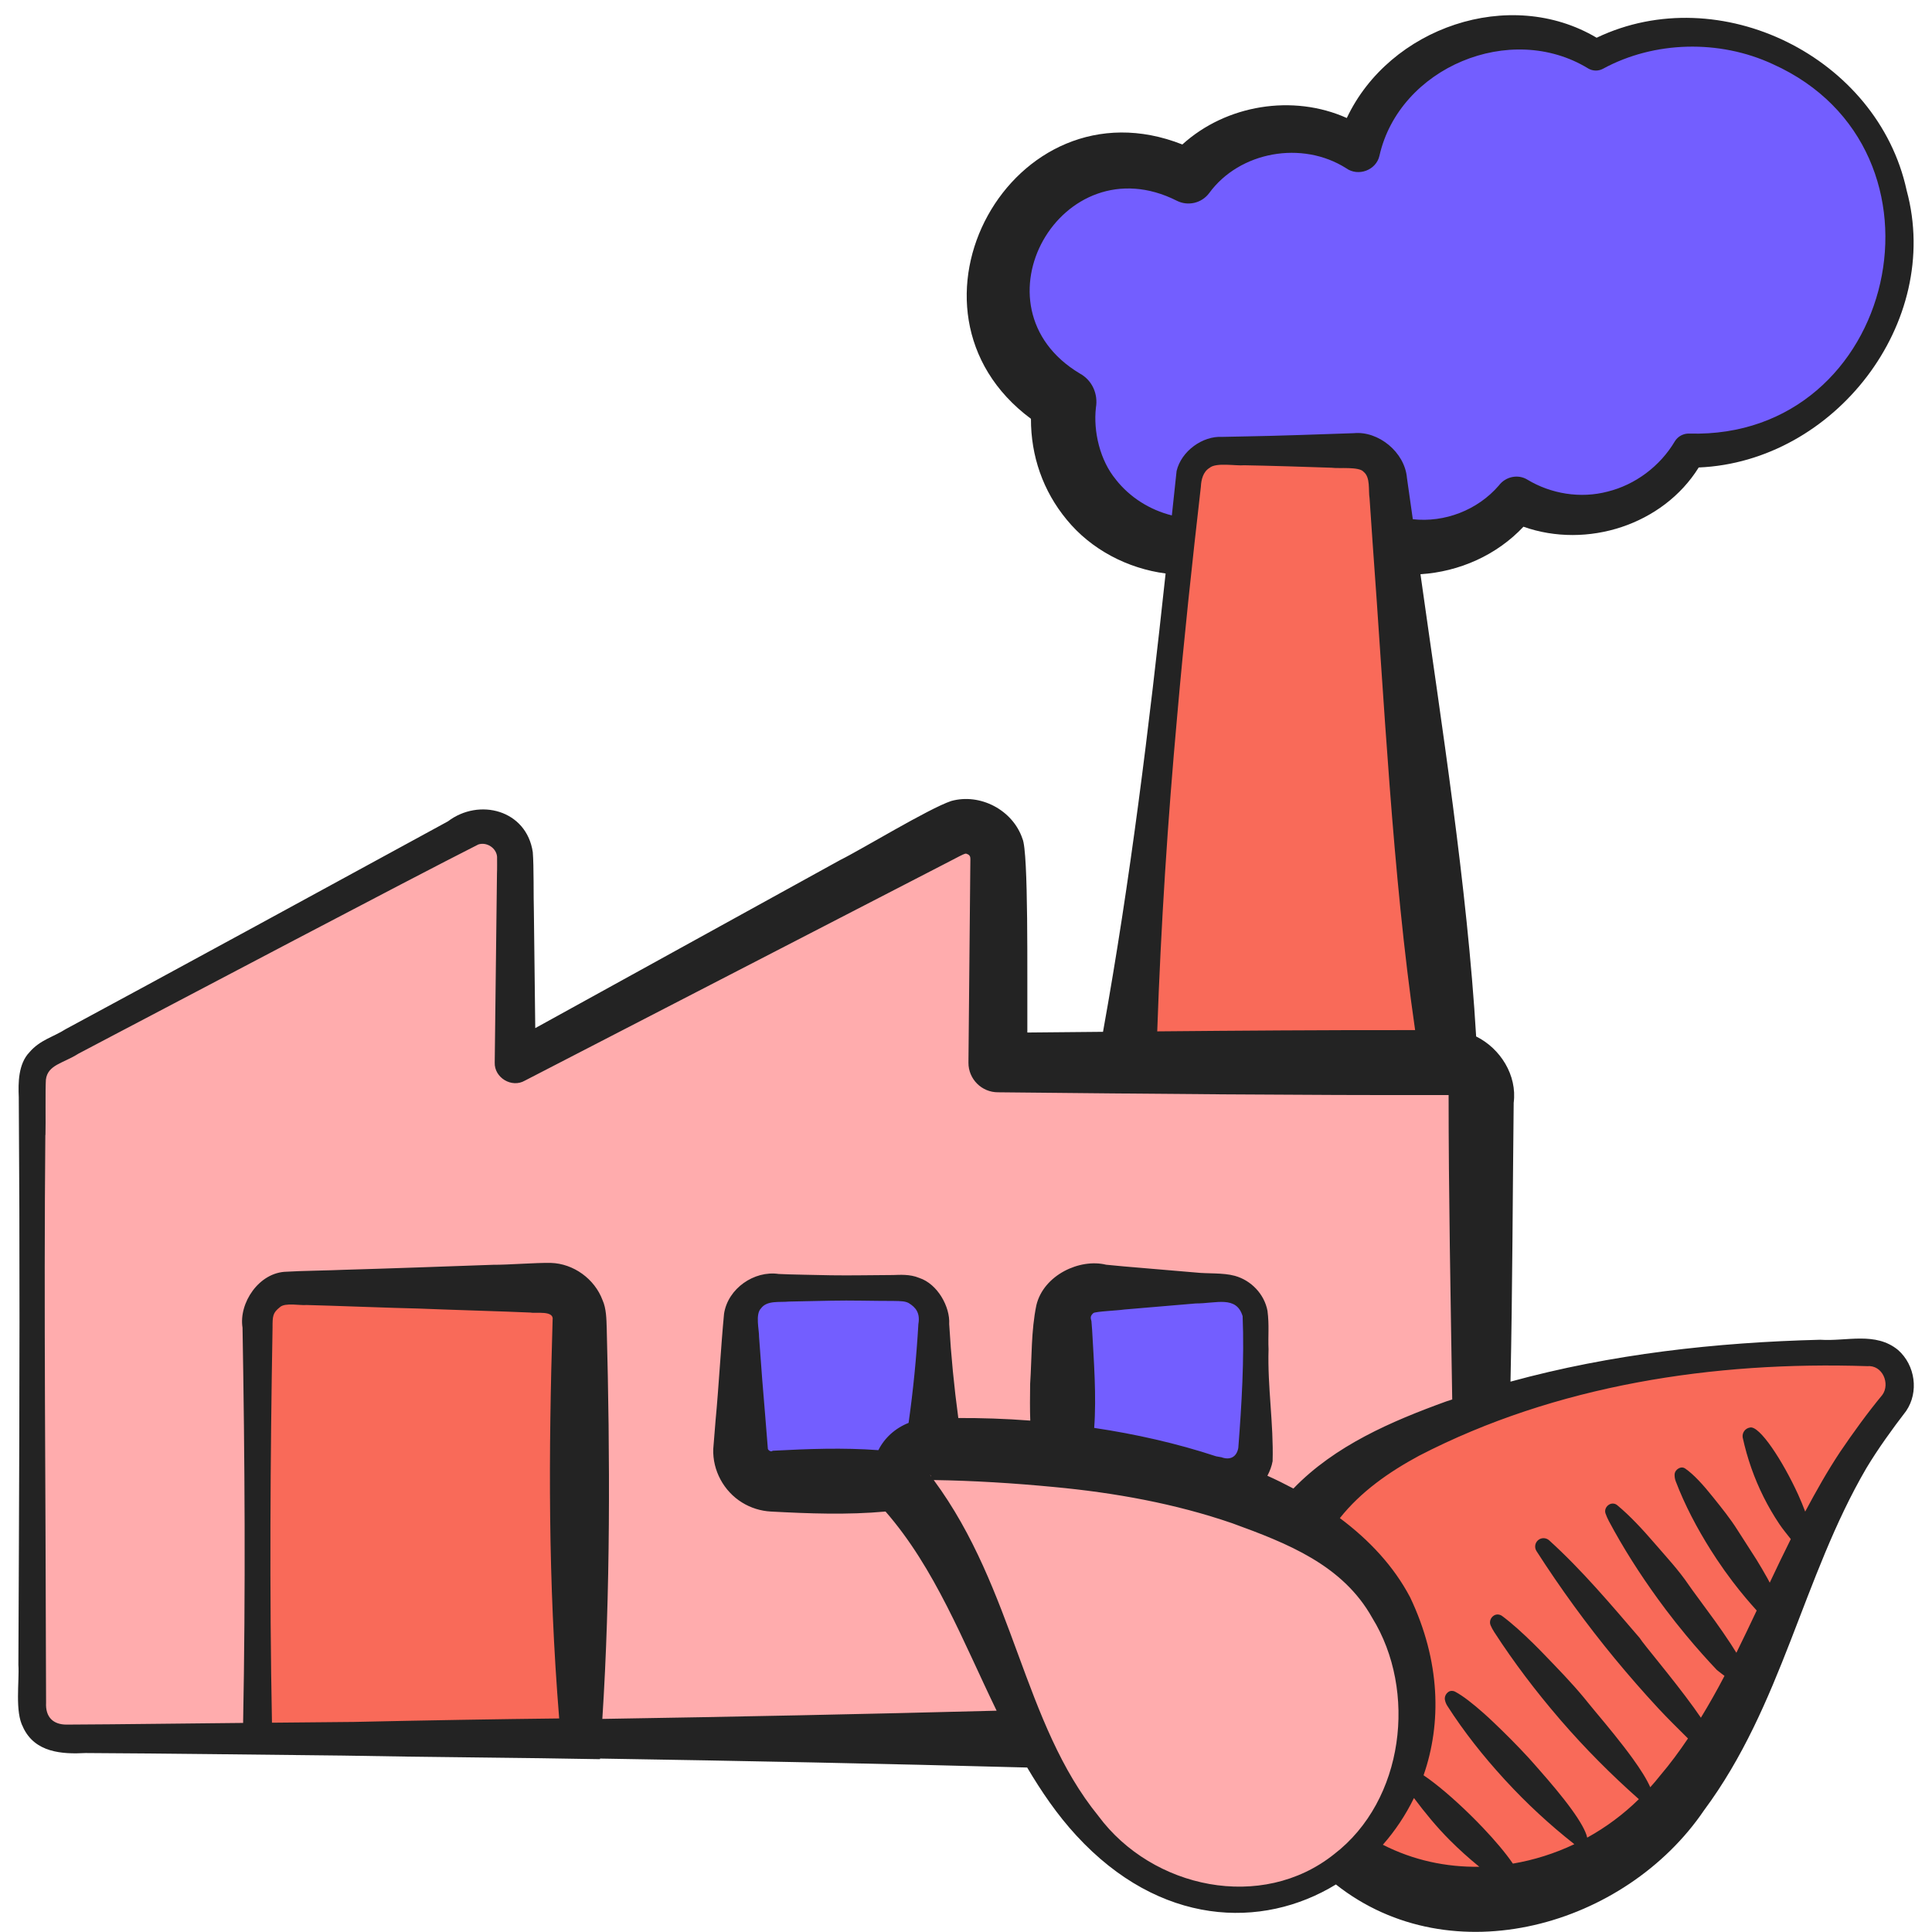 <?xml version="1.0" encoding="UTF-8"?>
<svg xmlns="http://www.w3.org/2000/svg" xmlns:xlink="http://www.w3.org/1999/xlink" width="60px" height="60px" viewBox="0 0 60 60" version="1.1">
    <!-- Generator: Sketch 50 (54983) - http://www.bohemiancoding.com/sketch -->
    <title>051 - Eco Factory</title>
    <desc>Created with Sketch.</desc>
    <defs/>
    <g id="Page-1" stroke="none" stroke-width="1" fill="none" fill-rule="evenodd">
        <g id="051---Eco-Factory" fill-rule="nonzero">
            <g id="Icons" transform="translate(1, 1)">
                <path d="M57.77,42.65 C54.18,46.95 53.84,52.83 49.73,56.24 C47.1,58.42 43.47,58.56 40.93,56.74 C41.49,56.28 41.96,55.68 42.32,54.96 C43.82,51.96 42.75,48.18 39.97,46.6 C39.79,46.49 39.6,46.39 39.41,46.31 C40.02,45.44 40.82,44.7 41.79,44.16 C42.82,43.59 43.9,43.12 45,42.74 C49.56,41.12 54.39,40.95 57.09,41.01 C57.87,41.03 58.29,42.03 57.77,42.65 Z" id="Shape" fill="#F96A59"/>
                <path d="M42.32,54.96 C41.96,55.68 41.49,56.28 40.93,56.74 C38.9,58.47 35.82,58.43 33.62,56.55 C32.47,55.56 31.69,54.33 31.04,53 C29.82,50.52 29.06,47.66 27.19,45.36 C27.1,45.25 27.04,45.13 27.02,45 C26.93,44.54 27.24,44.03 27.73,44.01 C27.82,44.01 27.91,44 28,44.01 C29.06,43.98 30.46,44.02 32.02,44.2 C33.31,44.35 34.7,44.6 36.1,45.01 C37.22,45.33 38.34,45.76 39.41,46.31 C39.6,46.39 39.79,46.49 39.97,46.6 C42.75,48.18 43.82,51.96 42.32,54.96 Z" id="Shape" fill="#FFACAD"/>
                <path d="M45,33 L45,42.74 C43.9,43.12 42.82,43.59 41.79,44.16 C40.82,44.7 40.02,45.44 39.41,46.31 C35.25,44.15 30.29,43.94 27.73,44.01 C27.11,44.03 26.77,44.85 27.19,45.36 C29.06,47.66 29.82,50.52 31.04,53 L1,53 C0.45,53 0,52.55 0,52 L0,32.6 C0,32.23 0.2,31.89 0.53,31.72 L13.53,24.78 C14.2,24.43 15,24.91 15,25.67 L15,32 L28.53,24.78 C29.2,24.43 30,24.91 30,25.67 L30,32 L44,32 C44.55,32 45,32.45 45,33 Z" id="Shape" fill="#FFACAD"/>
                <path d="M8,39 L16,39 C16.552,39 17,39.448 17,40 L17,53 L7,53 L7,40 C7,39.448 7.448,39 8,39 Z" id="Shape" fill="#F96A59"/>
                <path d="M44,32 L34,32 L35.69,15.98 L35.91,13.9 C35.96,13.39 36.39,13 36.9,13 L41.1,13 C41.61,13 42.04,13.39 42.09,13.9 L42.3,15.93 L44,32 Z" id="Shape" fill="#F96A59"/>
                <path d="M28,40 L28,44.01 C27.91,44 27.82,44.01 27.73,44.01 C27.24,44.03 26.93,44.54 27.02,45 L23,45 C22.45,45 22,44.55 22,44 L22,40 C22,39.45 22.45,39 23,39 L27,39 C27.55,39 28,39.45 28,40 Z" id="Shape" fill="#735EFF"/>
                <path d="M38,40 L38,44 C38,44.55 37.55,45 37,45 L36.1,45 L36.1,45.01 C34.7,44.6 33.31,44.35 32.02,44.2 C32.01,44.14 32,44.07 32,44 L32,40 C32,39.45 32.45,39 33,39 L37,39 C37.55,39 38,39.45 38,40 Z" id="Shape" fill="#735EFF"/>
                <path d="M58,6.5 C58,10.09 55.09,13 51.5,13 L51.46,13 C50.77,14.2 49.48,15 48,15 C47.31,15 46.66,14.82 46.1,14.52 C45.37,15.43 44.25,16 43,16 C42.76,16 42.53,15.98 42.3,15.93 L42.09,13.9 C42.04,13.39 41.61,13 41.1,13 L36.9,13 C36.39,13 35.96,13.39 35.91,13.9 L35.69,15.98 C33.62,15.83 32,14.11 32,12 C32,11.82 32.01,11.65 32.04,11.48 C30.82,10.8 30,9.5 30,8 C30,5.79 31.79,4 34,4 C34.69,4 35.34,4.18 35.9,4.48 C36.63,3.57 37.75,3 39,3 C39.8,3 40.55,3.24 41.18,3.65 C41.77,1.55 43.71,4.4408921e-16 46,4.4408921e-16 C46.94,4.4408921e-16 47.81,0.26 48.56,0.71 C49.44,0.25 50.44,4.4408921e-16 51.5,4.4408921e-16 C55.09,4.4408921e-16 58,2.91 58,6.5 Z" id="Shape" fill="#735EFF"/>
            </g>
            <g id="Layer_2" fill="#232323">
                <path d="M0.717,53.643 C1.084,54.43 1.925,54.481 2.657,54.442 C5.318,54.456 7.978,54.494 10.639,54.521 C13.298,54.572 16.348,54.587 18.633,54.633 L18.633,54.614 C23.056,54.685 27.479,54.772 31.9,54.892 C32.343,55.639 32.831,56.358 33.428,57.005 C36.016,59.818 39.189,59.929 41.488,58.524 C45.083,61.366 50.478,59.819 52.92,56.221 C55.344,52.956 55.98,48.993 57.961,45.596 C58.321,44.997 58.767,44.378 59.196,43.821 C59.598,43.232 59.48,42.397 58.948,41.927 C58.246,41.347 57.344,41.663 56.53,41.607 C53.287,41.689 50.044,42.049 46.91,42.908 C46.971,40.081 46.977,37.042 47.009,34.248 C47.12,33.397 46.599,32.562 45.843,32.188 C45.565,27.518 44.77,22.509 44.114,17.833 C45.322,17.756 46.484,17.239 47.312,16.358 C49.289,17.056 51.645,16.3 52.755,14.518 C56.963,14.341 60.329,10.028 59.213,5.914 C58.317,1.771 53.412,-0.658 49.585,1.172 C46.88,-0.434 43.15,0.857 41.826,3.665 C40.158,2.917 38.084,3.248 36.719,4.487 C31.435,2.4 27.457,9.62 32.017,13.006 C32.014,14.158 32.389,15.246 33.127,16.138 C33.889,17.071 35.023,17.656 36.199,17.81 C35.686,22.571 35.106,27.325 34.255,32.044 C33.472,32.052 32.688,32.058 31.905,32.066 C31.898,30.229 31.944,26.452 31.753,26.047 C31.453,25.155 30.441,24.625 29.54,24.876 C28.837,25.112 26.744,26.388 26.094,26.708 L16.623,31.929 L16.58,28.298 C16.566,27.845 16.582,26.912 16.546,26.464 C16.351,25.15 14.878,24.774 13.911,25.508 C11.384,26.888 4.484,30.648 2.036,31.963 C1.672,32.198 1.242,32.294 0.916,32.677 C0.565,33.04 0.564,33.637 0.583,34.071 C0.587,34.825 0.596,36.817 0.601,37.597 C0.616,42.137 0.591,47.133 0.571,51.701 C0.606,52.211 0.454,53.162 0.719,53.643 L0.717,53.643 Z M8.464,41.233 C8.464,40.875 8.467,40.772 8.695,40.594 C8.853,40.446 9.333,40.549 9.517,40.528 C10.257,40.545 12.234,40.623 12.999,40.638 C13.757,40.671 15.75,40.729 16.481,40.763 C16.639,40.797 17.212,40.687 17.162,40.991 C17.036,45.159 17.017,49.061 17.366,53.368 C15.491,53.388 13.163,53.428 10.993,53.476 C10.144,53.485 9.295,53.493 8.446,53.5 C8.367,49.432 8.394,45.3 8.464,41.234 L8.464,41.233 Z M34.115,56.401 C31.762,53.515 31.514,49.371 28.998,45.964 C30.24,45.983 31.501,46.062 32.731,46.18 C34.621,46.357 36.496,46.695 38.272,47.307 C39.97,47.926 41.696,48.595 42.616,50.244 C44.013,52.505 43.615,55.91 41.43,57.585 C39.188,59.374 35.79,58.656 34.115,56.402 L34.115,56.401 Z M27.278,45.036 C26.185,44.955 25.092,44.996 23.998,45.054 C23.95,45.096 23.872,45.054 23.847,44.999 C23.803,44.45 23.717,43.371 23.669,42.812 L23.573,41.516 C23.577,41.298 23.452,40.817 23.632,40.635 C23.818,40.376 24.21,40.451 24.507,40.421 L25.803,40.394 C26.43,40.38 27.117,40.403 27.747,40.402 C27.998,40.405 28.114,40.411 28.221,40.468 C28.447,40.605 28.58,40.782 28.521,41.122 C28.461,42.15 28.362,43.169 28.217,44.189 C27.794,44.358 27.467,44.659 27.278,45.037 L27.278,45.036 Z M28.919,45.853 C28.905,45.834 28.892,45.814 28.878,45.796 C28.901,45.819 28.918,45.835 28.919,45.853 Z M33.917,41.305 L33.895,41.027 C33.873,40.947 33.844,40.876 33.954,40.78 C34.013,40.727 34.74,40.698 34.907,40.669 L37.133,40.48 C37.767,40.482 38.396,40.226 38.591,40.875 C38.646,42.196 38.56,43.634 38.457,44.965 C38.403,45.262 38.189,45.35 37.934,45.257 C37.88,45.249 37.823,45.236 37.767,45.227 C36.541,44.823 35.252,44.534 33.981,44.345 C34.054,43.359 33.97,42.27 33.917,41.306 L33.917,41.305 Z M43.911,55.838 C44.257,56.3 44.621,56.744 45.026,57.149 C45.311,57.434 45.61,57.704 45.924,57.96 L45.943,57.974 C44.918,57.99 43.892,57.774 42.946,57.29 C43.327,56.857 43.653,56.37 43.912,55.838 L43.911,55.838 Z M57.984,42.427 C58.466,42.382 58.708,42.975 58.458,43.32 C57.999,43.874 57.547,44.5 57.146,45.091 C56.748,45.691 56.398,46.314 56.062,46.944 C55.997,46.773 55.926,46.597 55.843,46.415 C55.603,45.891 55.302,45.35 55.024,44.951 C54.746,44.552 54.491,44.294 54.344,44.334 C54.197,44.358 54.097,44.497 54.121,44.644 C54.263,45.294 54.48,45.91 54.77,46.49 C54.915,46.78 55.078,47.061 55.26,47.332 C55.368,47.493 55.495,47.644 55.615,47.798 C55.391,48.248 55.174,48.699 54.961,49.151 C54.935,49.104 54.915,49.061 54.888,49.013 C54.781,48.825 54.669,48.627 54.55,48.437 C54.316,48.066 54.088,47.722 53.97,47.533 C53.736,47.159 53.459,46.82 53.204,46.501 C52.9,46.12 52.608,45.795 52.333,45.605 C52.281,45.569 52.217,45.565 52.162,45.588 C52.068,45.627 52.007,45.709 52.006,45.795 C52.005,45.859 52.014,45.93 52.041,46.002 C52.327,46.751 52.702,47.458 53.127,48.134 C53.189,48.232 53.252,48.33 53.317,48.427 C53.473,48.662 53.637,48.892 53.809,49.118 C53.939,49.289 54.073,49.457 54.212,49.622 C54.324,49.755 54.439,49.886 54.556,50.016 C54.348,50.459 54.138,50.896 53.925,51.328 C53.869,51.236 53.809,51.141 53.746,51.046 C53.592,50.813 53.426,50.57 53.259,50.339 C52.892,49.832 52.552,49.381 52.447,49.225 C52.131,48.758 51.744,48.346 51.386,47.93 C51.002,47.485 50.619,47.072 50.223,46.744 C50.156,46.688 50.061,46.679 49.983,46.72 C49.875,46.777 49.824,46.898 49.861,47.002 C49.888,47.078 49.922,47.158 49.964,47.237 C50.413,48.08 50.927,48.883 51.486,49.655 C51.567,49.767 51.65,49.879 51.733,49.989 C51.935,50.257 52.144,50.521 52.36,50.781 C52.523,50.978 52.69,51.172 52.861,51.364 C53.011,51.532 53.163,51.699 53.319,51.863 C53.408,51.937 53.479,51.986 53.556,52.046 C53.324,52.492 53.079,52.924 52.823,53.345 C52.753,53.242 52.679,53.137 52.601,53.029 C51.927,52.097 51.033,51.056 50.922,50.869 C50.474,50.347 50.028,49.823 49.566,49.312 C49.104,48.801 48.626,48.304 48.111,47.837 C48.028,47.762 47.902,47.746 47.801,47.807 C47.678,47.881 47.639,48.041 47.713,48.164 C48.461,49.329 49.272,50.444 50.147,51.506 C50.585,52.037 51.038,52.555 51.507,53.061 C51.802,53.379 52.115,53.683 52.422,53.99 C52.153,54.39 51.869,54.775 51.56,55.138 C51.462,55.265 51.356,55.385 51.25,55.505 C51.147,55.264 50.949,54.951 50.703,54.61 C50.349,54.121 49.91,53.59 49.568,53.183 C49.393,52.974 49.261,52.808 49.196,52.729 C48.808,52.26 48.383,51.824 47.973,51.399 C47.858,51.28 47.744,51.162 47.627,51.048 C47.29,50.718 46.963,50.419 46.651,50.187 C46.574,50.13 46.472,50.123 46.394,50.172 C46.288,50.238 46.245,50.369 46.293,50.478 C46.323,50.547 46.36,50.617 46.404,50.684 C47.017,51.631 47.697,52.525 48.426,53.373 L48.479,53.435 C48.853,53.867 49.242,54.287 49.645,54.693 C50.048,55.1 50.466,55.493 50.896,55.875 C50.415,56.347 49.875,56.748 49.292,57.069 C49.249,56.861 49.063,56.545 48.807,56.191 C48.519,55.793 48.146,55.353 47.81,54.972 C47.673,54.816 47.556,54.681 47.472,54.59 C47.114,54.201 46.74,53.827 46.382,53.487 C46.281,53.391 46.182,53.298 46.082,53.21 C45.747,52.913 45.441,52.671 45.194,52.539 C45.122,52.501 45.045,52.503 44.989,52.539 C44.9,52.597 44.855,52.699 44.874,52.794 C44.887,52.856 44.91,52.919 44.948,52.977 C45.468,53.789 46.064,54.538 46.706,55.241 L46.753,55.292 C47.083,55.651 47.427,55.996 47.785,56.327 C48.14,56.656 48.51,56.971 48.893,57.273 C48.285,57.561 47.642,57.765 46.984,57.876 C46.759,57.547 46.426,57.153 46.052,56.76 C45.561,56.243 45.002,55.729 44.537,55.37 C44.421,55.28 44.312,55.201 44.21,55.133 C44.772,53.52 44.738,51.593 43.793,49.606 C43.282,48.636 42.522,47.828 41.611,47.146 C42.259,46.328 43.134,45.714 44.071,45.209 C48.322,43.011 53.226,42.27 57.985,42.427 L57.984,42.427 Z M34.658,14.897 C34.157,14.297 33.95,13.392 34.035,12.656 C34.105,12.242 33.924,11.81 33.532,11.598 C30.073,9.526 32.964,4.426 36.547,6.234 C36.887,6.406 37.311,6.316 37.549,6.001 C38.494,4.702 40.44,4.356 41.807,5.225 C42.18,5.492 42.739,5.288 42.84,4.836 C43.457,2.1 46.909,0.645 49.328,2.129 C49.464,2.207 49.635,2.215 49.783,2.135 C51.371,1.271 53.398,1.221 55.057,1.992 C60.955,4.644 58.919,13.648 52.461,13.465 C52.285,13.459 52.11,13.546 52.012,13.708 C51.552,14.483 50.781,15.056 49.926,15.267 C49.079,15.49 48.164,15.336 47.436,14.897 C47.145,14.717 46.757,14.799 46.548,15.078 C45.886,15.846 44.859,16.235 43.876,16.125 C43.809,15.652 43.725,15.067 43.694,14.841 C43.626,14.041 42.806,13.377 42.042,13.453 C41.065,13.486 39.622,13.539 38.64,13.554 L37.96,13.568 C37.347,13.533 36.686,14.009 36.54,14.629 C36.492,15.089 36.441,15.548 36.393,16.007 C35.703,15.834 35.09,15.444 34.659,14.9 L34.658,14.897 Z M36.56,22.219 C36.766,19.862 37.024,17.466 37.294,15.114 C37.305,14.894 37.364,14.651 37.564,14.53 C37.768,14.354 38.386,14.474 38.64,14.449 C39.318,14.46 40.683,14.501 41.361,14.526 C41.562,14.558 42.212,14.483 42.348,14.653 C42.565,14.824 42.492,15.226 42.533,15.474 L42.626,16.832 C42.988,21.719 43.238,27.097 43.948,31.991 L43.655,31.991 C41.083,31.988 38.511,32.007 35.939,32.03 C36.052,28.75 36.264,25.48 36.56,22.219 Z M1.412,35.246 C1.423,34.901 1.404,33.84 1.425,33.531 C1.48,33.066 1.963,33.024 2.435,32.723 L3.475,32.175 C5.576,31.074 12.681,27.324 14.854,26.226 C15.113,26.14 15.414,26.333 15.437,26.606 C15.437,26.665 15.441,27.03 15.434,27.122 L15.42,28.297 L15.364,32.998 C15.347,33.467 15.891,33.798 16.3,33.56 L26.841,28.118 L29.476,26.758 C30.076,26.442 29.967,26.507 30.067,26.536 C30.101,26.556 30.124,26.587 30.129,26.616 C30.137,26.639 30.132,26.629 30.136,26.695 L30.132,27.066 L30.076,32.998 C30.071,33.51 30.488,33.927 31,33.922 C35.65,33.969 40.365,34.017 44.988,34.008 C44.986,36.949 45.052,40.434 45.1,43.462 C45.04,43.483 44.979,43.5 44.918,43.521 C43.218,44.137 41.455,44.893 40.168,46.228 C39.905,46.089 39.637,45.955 39.36,45.831 C39.436,45.687 39.494,45.536 39.522,45.378 C39.556,44.22 39.36,43.063 39.396,41.903 C39.377,41.495 39.421,41.16 39.363,40.709 C39.266,40.194 38.86,39.763 38.348,39.622 C37.986,39.522 37.502,39.56 37.134,39.519 L34.908,39.33 L34.351,39.277 C33.539,39.076 32.413,39.592 32.186,40.532 C32.019,41.335 32.047,42.164 31.992,42.974 C31.987,43.396 31.982,43.756 31.996,44.118 C31.212,44.058 30.463,44.035 29.761,44.038 C29.63,43.068 29.535,42.098 29.478,41.121 C29.51,40.584 29.116,39.872 28.547,39.687 C28.253,39.563 27.923,39.593 27.745,39.597 C27.116,39.599 26.426,39.615 25.801,39.605 C25.568,39.599 24.387,39.58 24.181,39.564 C23.425,39.453 22.606,40.012 22.486,40.799 C22.39,41.79 22.318,43.119 22.223,44.108 C22.209,44.277 22.163,44.841 22.151,44.999 C22.127,45.664 22.477,46.314 23.049,46.664 C23.313,46.828 23.626,46.926 23.939,46.942 C25.127,47.006 26.314,47.05 27.501,46.942 C29.036,48.702 29.902,50.964 30.951,53.127 C26.87,53.234 22.788,53.317 18.706,53.382 C18.959,49.473 18.947,45.205 18.842,41.243 C18.834,40.968 18.829,40.633 18.713,40.378 C18.467,39.716 17.809,39.241 17.108,39.221 C16.636,39.211 15.777,39.283 15.319,39.279 C14.163,39.321 11.833,39.403 10.676,39.435 C10.286,39.454 9.279,39.468 8.904,39.494 C8.04,39.509 7.41,40.473 7.532,41.232 C7.603,45.3 7.628,49.437 7.55,53.507 C5.722,53.522 3.894,53.551 2.066,53.559 C1.659,53.559 1.406,53.335 1.431,52.875 L1.427,51.7 C1.419,46.332 1.359,40.596 1.408,35.246 L1.412,35.246 Z" id="Shape"/>
            </g>
        </g>
    </g>
</svg>

